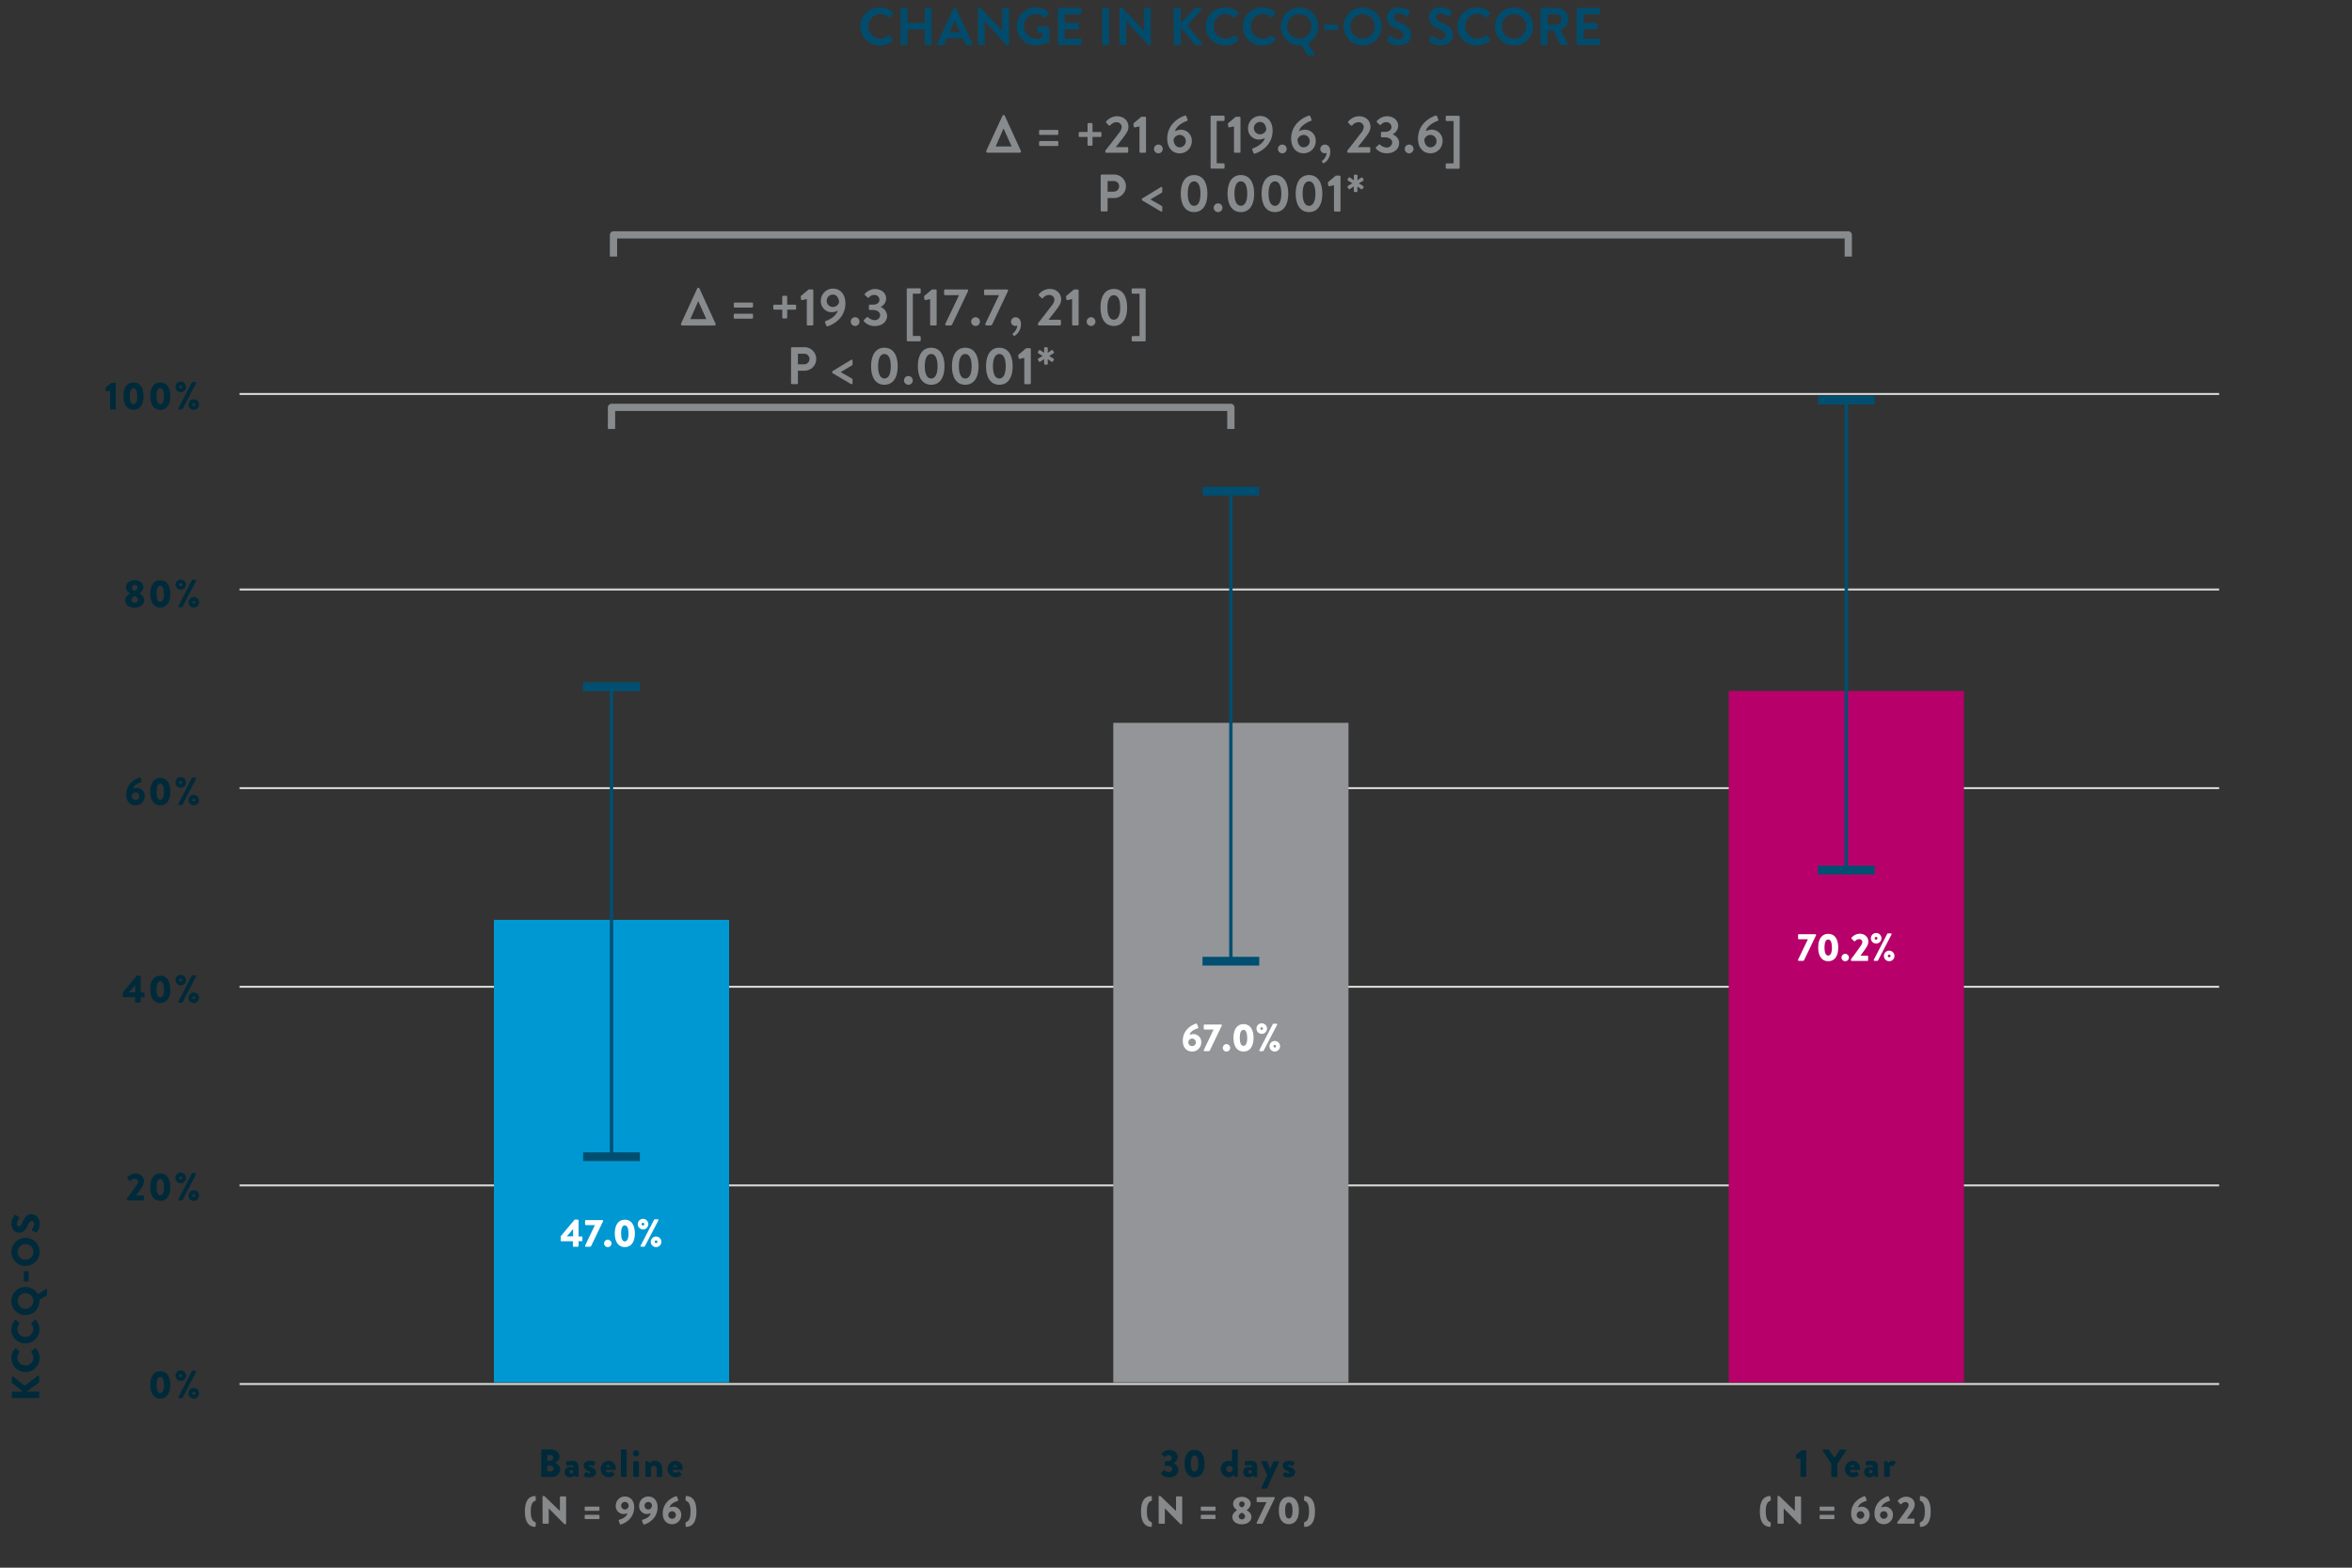 <?xml version="1.0" encoding="UTF-8"?>
<svg xmlns="http://www.w3.org/2000/svg" viewBox="0 0 1200 800">
  <rect x="0" y="0" width="1200" height="800" fill="#333333" stroke="none"/>
  <defs>
    <style>.cls-1,.cls-5,.cls-6{fill:none;}.cls-1{stroke:#d9d9d6;}.cls-2{fill:#0098d3;}.cls-3{fill:#939598;}.cls-4{fill:#b7006a;}.cls-5{stroke:#888b8d;stroke-linejoin:round;stroke-width:3.69px;}.cls-6{stroke:#004f71;stroke-miterlimit:10;stroke-width:1.73px;}.cls-7{fill:#004f71;}.cls-8{fill:#888b8d;}.cls-9{fill:#014c6c;}.cls-10{fill:#fff;}.cls-11{isolation:isolate;}.cls-12{fill:#002a3a;}.cls-13{fill:#87898b;}</style>
  </defs>
  <g id="Lines">
    <line class="cls-1" x1="122.21" y1="300.83" x2="1132.21" y2="300.83"></line>
    <line class="cls-1" x1="122.21" y1="402.19" x2="1132.21" y2="402.19"></line>
    <line class="cls-1" x1="122.21" y1="503.56" x2="1132.21" y2="503.56"></line>
    <line class="cls-1" x1="122.21" y1="604.92" x2="1132.21" y2="604.92"></line>
    <line class="cls-1" x1="122.21" y1="706.27" x2="1132.21" y2="706.27"></line>
    <line class="cls-1" x1="122.21" y1="201.05" x2="1132.21" y2="201.05"></line>
  </g>
  <g id="Planes">
    <rect class="cls-2" x="252" y="469.41" width="120" height="236.03"></rect>
    <rect class="cls-3" x="568" y="368.87" width="120" height="336.57"></rect>
    <rect class="cls-4" x="882" y="352.6" width="120" height="352.84"></rect>
  </g>
  <g id="Lines_in_front" data-name="Lines in front">
    <polyline class="cls-5" points="312 218.92 312 207.89 628 207.89 628 218.92"></polyline>
    <polyline class="cls-5" points="313 130.9 313 119.86 943 119.86 943 130.9"></polyline>
    <line class="cls-6" x1="312" y1="590.28" x2="312" y2="350.42"></line>
    <rect class="cls-7" x="297.52" y="348.19" width="28.95" height="4.46"></rect>
    <line class="cls-6" x1="628" y1="490.5" x2="628" y2="250.64"></line>
    <rect class="cls-7" x="613.52" y="248.41" width="28.95" height="4.46"></rect>
    <line class="cls-6" x1="942" y1="444.01" x2="942" y2="204.15"></line>
    <rect class="cls-7" x="927.52" y="441.79" width="28.95" height="4.46"></rect>
    <rect class="cls-7" x="927.52" y="201.93" width="28.95" height="4.46"></rect>
    <rect class="cls-7" x="297.52" y="588.05" width="28.95" height="4.46"></rect>
    <rect class="cls-7" x="613.52" y="488.27" width="28.95" height="4.46"></rect>
  </g>
  <g id="Typo_vectorized" data-name="Typo vectorized">
    <path class="cls-8" d="M355.74,147.15a.52.52,0,0,1,.43-.27h.24a.52.52,0,0,1,.43.27L365,165c.25.54.14,1.11-.54,1.11H348.26c-.7,0-1.05-.38-.7-1.16Zm4.64,15.71-4.13-9.18h0l-4.05,9.18Z"></path>
    <path class="cls-8" d="M374.37,156.43v-1.51a.51.51,0,0,1,.51-.51h8.8a.51.51,0,0,1,.51.51v1.51a.51.51,0,0,1-.51.52h-8.8A.51.51,0,0,1,374.37,156.43Zm0,5.7v-1.54a.51.51,0,0,1,.51-.51h8.8a.51.51,0,0,1,.51.51v1.54a.51.51,0,0,1-.51.51h-8.8A.51.51,0,0,1,374.37,162.13Z"></path>
    <path class="cls-8" d="M399.1,158h-4.05a.53.53,0,0,1-.51-.51V156a.53.53,0,0,1,.51-.51h4.05v-4.07a.51.51,0,0,1,.51-.49h1.51a.51.51,0,0,1,.51.49v4.07h4.08a.52.52,0,0,1,.49.51v1.52a.51.51,0,0,1-.49.51h-4.08v4a.51.51,0,0,1-.51.49h-1.51a.51.51,0,0,1-.51-.49Z"></path>
    <path class="cls-8" d="M411.63,152.63l-2.38.51a.45.45,0,0,1-.54-.35l-.16-1.32a.58.58,0,0,1,.13-.49l3.89-3.27h1.89a.52.52,0,0,1,.49.52v17.33a.51.51,0,0,1-.49.51h-2.32a.51.51,0,0,1-.51-.51Z"></path>
    <path class="cls-8" d="M421.46,163.75c1.26-.41,5.1-2.21,5.93-5.18a7.24,7.24,0,0,1-3.07.75,5.52,5.52,0,0,1-5.51-5.86,6.18,6.18,0,0,1,6.1-6.18c4.24,0,6.42,3.4,6.42,7.45,0,7.89-6.66,11-9,11.77a.55.55,0,0,1-.76-.38l-.62-1.59C420.83,164.21,420.94,163.91,421.46,163.75Zm6.63-9.42c0-1.84-1-4-3.15-4a3.16,3.16,0,0,0,0,6.32A3.33,3.33,0,0,0,428.09,154.33Z"></path>
    <path class="cls-8" d="M436.14,161.89a2.23,2.23,0,1,1,0,4.45,2.23,2.23,0,0,1,0-4.45Z"></path>
    <path class="cls-8" d="M440.81,163.26l1.38-1.32a.45.45,0,0,1,.7,0,5.68,5.68,0,0,0,3.32,1.46,2.73,2.73,0,0,0,2.86-2.54c0-1.4-1.29-2.67-3.72-2.67h-1.51a.51.51,0,0,1-.52-.54V156a.48.48,0,0,1,.52-.54h1.51c2.21,0,3.35-1.11,3.35-2.49a2.53,2.53,0,0,0-2.62-2.48,3.5,3.5,0,0,0-2.73,1.3.49.49,0,0,1-.73,0l-1.32-1.24a.48.48,0,0,1,0-.7,7.38,7.38,0,0,1,5.07-2.37c3.13,0,5.75,1.91,5.75,4.93a4.92,4.92,0,0,1-2.78,4.22v.08a5.05,5.05,0,0,1,3.27,4.4c0,3-2.48,5.26-6.21,5.26a7,7,0,0,1-5.61-2.4A.53.53,0,0,1,440.81,163.26Z"></path>
    <path class="cls-8" d="M469.24,171.47a.5.5,0,0,1,.51.49v1.7a.53.53,0,0,1-.51.51h-6.1a.53.53,0,0,1-.51-.51v-26a.53.53,0,0,1,.51-.51h6.1a.53.53,0,0,1,.51.51v1.67a.51.51,0,0,1-.51.51h-3.51v21.6Z"></path>
    <path class="cls-8" d="M474.56,152.63l-2.37.51a.44.44,0,0,1-.54-.35l-.16-1.32a.55.55,0,0,1,.13-.49l3.89-3.27h1.89a.51.51,0,0,1,.48.52v17.33a.5.5,0,0,1-.48.51h-2.32a.51.51,0,0,1-.52-.51Z"></path>
    <path class="cls-8" d="M482.31,165.26l7-14.63H482.2a.53.53,0,0,1-.51-.51v-1.89a.53.53,0,0,1,.51-.52h11.23a.54.54,0,0,1,.52.52v.19l-8.05,16.92a1,1,0,0,1-.92.73h-2c-.33,0-.68-.08-.68-.51Z"></path>
    <path class="cls-8" d="M497.59,161.89a2.23,2.23,0,1,1,0,4.45,2.23,2.23,0,0,1,0-4.45Z"></path>
    <path class="cls-8" d="M502.7,165.26l7-14.63h-7.12a.53.53,0,0,1-.51-.51v-1.89a.53.53,0,0,1,.51-.52h11.23a.53.53,0,0,1,.51.52v.19l-8,16.92a1,1,0,0,1-.92.73h-2c-.32,0-.67-.08-.67-.51Z"></path>
    <path class="cls-8" d="M518.17,161.91c1.16,0,2.72.87,2.72,3.54a6.89,6.89,0,0,1-3.07,5.83.46.46,0,0,1-.68-.05l-.4-.44a.47.47,0,0,1,.1-.72,5.41,5.41,0,0,0,2.16-3.95,2.76,2.76,0,0,1-1,.22,2.22,2.22,0,0,1-2.19-2.19A2.29,2.29,0,0,1,518.17,161.91Z"></path>
    <path class="cls-8" d="M529.59,164.94c1.78-2.16,5.18-6.59,7-9a5.15,5.15,0,0,0,1.38-3c0-1.21-.92-2.45-2.87-2.45a4.41,4.41,0,0,0-3,1.59.5.5,0,0,1-.73,0l-1.29-1.3a.52.52,0,0,1,0-.7,7.47,7.47,0,0,1,5.32-2.64c3.86,0,6,2.45,6,5.37,0,1.75-.76,2.86-1.81,4.37s-3.21,4.18-4.64,6h5.83a.53.53,0,0,1,.51.52v1.86a.53.53,0,0,1-.51.51H530.1a.51.51,0,0,1-.51-.51Z"></path>
    <path class="cls-8" d="M547,152.63l-2.38.51a.45.45,0,0,1-.54-.35l-.16-1.32a.55.55,0,0,1,.14-.49l3.88-3.27h1.89a.52.52,0,0,1,.49.52v17.33a.51.51,0,0,1-.49.51h-2.32a.51.51,0,0,1-.51-.51Z"></path>
    <path class="cls-8" d="M556.51,161.89a2.23,2.23,0,1,1,0,4.45,2.23,2.23,0,0,1,0-4.45Z"></path>
    <path class="cls-8" d="M561.47,156.89c0-5.91,2.49-9.44,6.81-9.44s6.8,3.53,6.8,9.44-2.49,9.45-6.8,9.45S561.47,162.8,561.47,156.89Zm10.07,0c0-4-1.19-6.26-3.26-6.26S565,152.9,565,156.89s1.19,6.27,3.27,6.27S571.54,160.92,571.54,156.89Z"></path>
    <path class="cls-8" d="M581.4,171.47v-21.6h-3.51a.51.51,0,0,1-.51-.51v-1.67a.53.53,0,0,1,.51-.51H584a.53.53,0,0,1,.51.51v26a.53.53,0,0,1-.51.51h-6.1a.53.53,0,0,1-.51-.51V172a.5.5,0,0,1,.51-.49Z"></path>
    <path class="cls-8" d="M403.59,177.69a.51.51,0,0,1,.52-.51h6.34a6,6,0,1,1,0,12H407.1v6.35a.53.53,0,0,1-.51.51h-2.48a.51.51,0,0,1-.52-.51Zm6.64,8.23a2.77,2.77,0,0,0,2.78-2.81,2.68,2.68,0,0,0-2.78-2.61H407.1v5.42Z"></path>
    <path class="cls-8" d="M424.57,189.94v-.13a.65.65,0,0,1,.27-.46l9.37-5.72a.48.48,0,0,1,.76.43V186a.5.5,0,0,1-.25.43l-5.8,3.45,5.8,3.35a.5.5,0,0,1,.25.43v1.89a.49.49,0,0,1-.76.44l-9.37-5.54A.65.65,0,0,1,424.57,189.94Z"></path>
    <path class="cls-8" d="M444.42,186.89c0-5.91,2.48-9.44,6.8-9.44s6.8,3.53,6.8,9.44-2.48,9.45-6.8,9.45S444.42,192.8,444.42,186.89Zm10.07,0c0-4-1.19-6.26-3.27-6.26S448,182.9,448,186.89s1.19,6.27,3.27,6.27S454.49,190.92,454.49,186.89Z"></path>
    <path class="cls-8" d="M463.32,191.89a2.23,2.23,0,1,1,0,4.45,2.23,2.23,0,0,1,0-4.45Z"></path>
    <path class="cls-8" d="M468.29,186.89c0-5.91,2.48-9.44,6.8-9.44s6.8,3.53,6.8,9.44-2.48,9.45-6.8,9.45S468.29,192.8,468.29,186.89Zm10.06,0c0-4-1.18-6.26-3.26-6.26s-3.27,2.27-3.27,6.26,1.19,6.27,3.27,6.27S478.35,190.92,478.35,186.89Z"></path>
    <path class="cls-8" d="M485.67,186.89c0-5.91,2.49-9.44,6.8-9.44s6.81,3.53,6.81,9.44-2.49,9.45-6.81,9.45S485.67,192.8,485.67,186.89Zm10.07,0c0-4-1.19-6.26-3.27-6.26s-3.26,2.27-3.26,6.26,1.19,6.27,3.26,6.27S495.74,190.92,495.74,186.89Z"></path>
    <path class="cls-8" d="M503.06,186.89c0-5.91,2.48-9.44,6.8-9.44s6.81,3.53,6.81,9.44-2.49,9.45-6.81,9.45S503.06,192.8,503.06,186.89Zm10.07,0c0-4-1.19-6.26-3.27-6.26s-3.26,2.27-3.26,6.26,1.18,6.27,3.26,6.27S513.13,190.92,513.13,186.89Z"></path>
    <path class="cls-8" d="M522.61,182.63l-2.38.51a.45.45,0,0,1-.54-.35l-.16-1.32a.55.55,0,0,1,.14-.49l3.88-3.27h1.89a.52.52,0,0,1,.49.52v17.33a.51.51,0,0,1-.49.51h-2.32a.51.51,0,0,1-.51-.51Z"></path>
    <path class="cls-8" d="M532.71,185.57l0-2.35-1.94,1.35a.53.53,0,0,1-.71-.13l-.45-.73a.52.52,0,0,1,.13-.73l2.24-1.35-2.24-1.35a.55.55,0,0,1-.16-.73c.21-.3.32-.49.51-.73a.51.51,0,0,1,.68-.11l1.94,1.35,0-2.37a.53.53,0,0,1,.51-.51h.86a.53.53,0,0,1,.51.51l-.05,2.37,1.94-1.37a.55.55,0,0,1,.71.13l.46.73a.5.5,0,0,1-.14.73l-2.24,1.35,2.24,1.38a.49.49,0,0,1,.16.7l-.51.73a.5.5,0,0,1-.68.16l-1.94-1.35.05,2.32a.53.53,0,0,1-.51.51h-.86A.53.53,0,0,1,532.71,185.57Z"></path>
    <path class="cls-8" d="M511.51,59a.5.5,0,0,1,.43-.27h.24a.51.51,0,0,1,.44.27l8.15,17.81c.24.54.13,1.11-.54,1.11H504c-.7,0-1-.38-.7-1.16Zm4.64,15.71L512,65.57h0l-4,9.18Z"></path>
    <path class="cls-8" d="M530.14,68.32V66.81a.51.51,0,0,1,.51-.51h8.8a.51.51,0,0,1,.52.51v1.51a.51.51,0,0,1-.52.51h-8.8A.51.51,0,0,1,530.14,68.32Zm0,5.7V72.48a.51.51,0,0,1,.51-.51h8.8a.51.51,0,0,1,.52.51V74a.51.51,0,0,1-.52.51h-8.8A.51.51,0,0,1,530.14,74Z"></path>
    <path class="cls-8" d="M554.87,69.89h-4a.53.53,0,0,1-.51-.52V67.86a.53.53,0,0,1,.51-.51h4V63.28a.5.5,0,0,1,.51-.49h1.52a.5.5,0,0,1,.51.49v4.07h4.07a.51.51,0,0,1,.49.51v1.51a.51.51,0,0,1-.49.52h-4.07v4a.51.51,0,0,1-.51.49h-1.52a.51.51,0,0,1-.51-.49Z"></path>
    <path class="cls-8" d="M563.94,76.83c1.79-2.16,5.19-6.59,7-9a5.19,5.19,0,0,0,1.37-3,2.56,2.56,0,0,0-2.86-2.46,4.41,4.41,0,0,0-3,1.6.5.5,0,0,1-.73,0l-1.3-1.3a.53.53,0,0,1,0-.7,7.46,7.46,0,0,1,5.31-2.65c3.86,0,6,2.46,6,5.38,0,1.75-.75,2.86-1.81,4.37s-3.21,4.18-4.64,6h5.83a.53.53,0,0,1,.51.51v1.87a.53.53,0,0,1-.51.51H564.46a.51.51,0,0,1-.52-.51Z"></path>
    <path class="cls-8" d="M581.38,64.52,579,65a.45.45,0,0,1-.54-.35l-.16-1.32a.55.55,0,0,1,.13-.49l3.89-3.27h1.89a.52.52,0,0,1,.49.52V77.45a.51.51,0,0,1-.49.51H581.9a.51.51,0,0,1-.52-.51Z"></path>
    <path class="cls-8" d="M590.86,73.78a2.23,2.23,0,1,1,0,4.45,2.23,2.23,0,0,1,0-4.45Z"></path>
    <path class="cls-8" d="M604.52,59a.55.55,0,0,1,.76.38L605.9,61c.13.32,0,.62-.49.78-1.27.41-5.1,2.22-5.94,5.19a7.23,7.23,0,0,1,3.08-.76,5.52,5.52,0,0,1,5.51,5.86,6.18,6.18,0,0,1-6.1,6.18c-4.24,0-6.43-3.4-6.43-7.45C595.53,62.9,602.2,59.77,604.52,59ZM605,72a3.14,3.14,0,0,0-3.11-3.16,3.35,3.35,0,0,0-3.13,2.35c0,1.84,1,4,3.16,4A3.15,3.15,0,0,0,605,72Z"></path>
    <path class="cls-8" d="M624.26,83.36a.5.5,0,0,1,.51.48v1.7a.53.53,0,0,1-.51.52h-6.1a.53.53,0,0,1-.51-.52v-26a.53.53,0,0,1,.51-.52h6.1a.53.53,0,0,1,.51.52v1.67a.51.51,0,0,1-.51.51h-3.51v21.6Z"></path>
    <path class="cls-8" d="M629.58,64.52,627.2,65a.45.45,0,0,1-.54-.35l-.16-1.32a.55.55,0,0,1,.14-.49l3.88-3.27h1.89a.52.52,0,0,1,.49.52V77.45a.51.51,0,0,1-.49.51h-2.32a.51.51,0,0,1-.51-.51Z"></path>
    <path class="cls-8" d="M639.41,75.64c1.27-.41,5.1-2.22,5.93-5.18a7.31,7.31,0,0,1-3.07.75,5.52,5.52,0,0,1-5.51-5.86,6.18,6.18,0,0,1,6.1-6.18c4.24,0,6.43,3.4,6.43,7.45,0,7.88-6.67,11-9,11.77a.55.55,0,0,1-.76-.38l-.62-1.59C638.79,76.1,638.89,75.8,639.41,75.64Zm6.64-9.42c0-1.84-1-4-3.16-4a3.16,3.16,0,0,0,0,6.32A3.35,3.35,0,0,0,646.05,66.22Z"></path>
    <path class="cls-8" d="M654.09,73.78a2.23,2.23,0,1,1,0,4.45,2.23,2.23,0,0,1,0-4.45Z"></path>
    <path class="cls-8" d="M667.75,59a.55.55,0,0,1,.76.38l.62,1.59c.14.32,0,.62-.48.78-1.27.41-5.11,2.22-5.94,5.19a7.22,7.22,0,0,1,3.07-.76,5.52,5.52,0,0,1,5.51,5.86,6.18,6.18,0,0,1-6.1,6.18c-4.24,0-6.42-3.4-6.42-7.45C658.77,62.9,665.43,59.77,667.75,59Zm.49,13a3.14,3.14,0,0,0-3.1-3.16A3.35,3.35,0,0,0,662,71.18c0,1.84,1,4,3.16,4A3.15,3.15,0,0,0,668.24,72Z"></path>
    <path class="cls-8" d="M676,73.8c1.16,0,2.73.87,2.73,3.54a6.87,6.87,0,0,1-3.08,5.83.46.46,0,0,1-.68-.06l-.4-.43a.48.48,0,0,1,.11-.73A5.4,5.4,0,0,0,676.83,78a2.84,2.84,0,0,1-1,.22A2.21,2.21,0,0,1,673.62,76,2.28,2.28,0,0,1,676,73.8Z"></path>
    <path class="cls-8" d="M687.41,76.83c1.78-2.16,5.18-6.59,7-9a5.15,5.15,0,0,0,1.38-3,2.56,2.56,0,0,0-2.86-2.46,4.39,4.39,0,0,0-3,1.6.5.5,0,0,1-.73,0l-1.3-1.3a.54.54,0,0,1,0-.7,7.49,7.49,0,0,1,5.32-2.65c3.86,0,6,2.46,6,5.38,0,1.75-.76,2.86-1.81,4.37s-3.21,4.18-4.64,6h5.83a.53.53,0,0,1,.51.51v1.87a.53.53,0,0,1-.51.51H687.92a.51.51,0,0,1-.51-.51Z"></path>
    <path class="cls-8" d="M702.05,75.15l1.37-1.32a.45.45,0,0,1,.7,0,5.72,5.72,0,0,0,3.32,1.46,2.75,2.75,0,0,0,2.87-2.54c0-1.4-1.3-2.67-3.73-2.67h-1.51a.5.5,0,0,1-.51-.54v-1.7a.48.48,0,0,1,.51-.54h1.51c2.21,0,3.35-1.11,3.35-2.49a2.52,2.52,0,0,0-2.62-2.48,3.51,3.51,0,0,0-2.73,1.3.49.49,0,0,1-.73,0l-1.32-1.24a.48.48,0,0,1,0-.7,7.38,7.38,0,0,1,5.08-2.38c3.13,0,5.75,1.92,5.75,4.94a4.91,4.91,0,0,1-2.78,4.21v.09c1.26.54,3.26,2,3.26,4.39,0,3.06-2.48,5.27-6.21,5.27a7,7,0,0,1-5.61-2.4A.53.53,0,0,1,702.05,75.15Z"></path>
    <path class="cls-8" d="M718.79,73.78a2.23,2.23,0,1,1,0,4.45,2.23,2.23,0,0,1,0-4.45Z"></path>
    <path class="cls-8" d="M732.44,59a.55.55,0,0,1,.76.38l.62,1.59c.14.32,0,.62-.49.78-1.26.41-5.1,2.22-5.93,5.19a7.22,7.22,0,0,1,3.07-.76A5.52,5.52,0,0,1,736,72.05a6.18,6.18,0,0,1-6.1,6.18c-4.24,0-6.42-3.4-6.42-7.45C723.46,62.9,730.12,59.77,732.44,59Zm.49,13a3.14,3.14,0,0,0-3.1-3.16,3.33,3.33,0,0,0-3.13,2.35c0,1.84,1,4,3.15,4A3.15,3.15,0,0,0,732.93,72Z"></path>
    <path class="cls-8" d="M741.63,83.36V61.76h-3.51a.51.51,0,0,1-.52-.51V59.58a.54.54,0,0,1,.52-.52h6.1a.53.53,0,0,1,.51.52v26a.53.53,0,0,1-.51.52h-6.1a.54.54,0,0,1-.52-.52v-1.7a.51.51,0,0,1,.52-.48Z"></path>
    <path class="cls-8" d="M561.59,89.58a.52.52,0,0,1,.52-.52h6.34a6,6,0,1,1,0,12H565.1v6.35a.53.53,0,0,1-.51.51h-2.48a.51.51,0,0,1-.52-.51Zm6.64,8.23A2.78,2.78,0,0,0,571,95a2.69,2.69,0,0,0-2.78-2.62H565.1v5.43Z"></path>
    <path class="cls-8" d="M582.57,101.83v-.13a.65.65,0,0,1,.27-.46l9.37-5.72A.48.48,0,0,1,593,96v1.89a.5.5,0,0,1-.25.43l-5.8,3.45,5.8,3.35a.5.5,0,0,1,.25.43v1.89a.48.48,0,0,1-.76.43l-9.37-5.53A.65.65,0,0,1,582.57,101.83Z"></path>
    <path class="cls-8" d="M602.42,98.78c0-5.91,2.48-9.45,6.8-9.45s6.8,3.54,6.8,9.45-2.48,9.45-6.8,9.45S602.42,104.69,602.42,98.78Zm10.07,0c0-4-1.19-6.26-3.27-6.26S606,94.79,606,98.78s1.19,6.26,3.27,6.26S612.49,102.8,612.49,98.78Z"></path>
    <path class="cls-8" d="M621.32,103.78a2.23,2.23,0,1,1,0,4.45,2.23,2.23,0,0,1,0-4.45Z"></path>
    <path class="cls-8" d="M626.29,98.78c0-5.91,2.48-9.45,6.8-9.45s6.8,3.54,6.8,9.45-2.48,9.45-6.8,9.45S626.29,104.69,626.29,98.78Zm10.06,0c0-4-1.18-6.26-3.26-6.26s-3.27,2.27-3.27,6.26S631,105,633.09,105,636.35,102.8,636.35,98.78Z"></path>
    <path class="cls-8" d="M643.67,98.78c0-5.91,2.49-9.45,6.8-9.45s6.81,3.54,6.81,9.45-2.49,9.45-6.81,9.45S643.67,104.69,643.67,98.78Zm10.07,0c0-4-1.19-6.26-3.27-6.26s-3.26,2.27-3.26,6.26,1.19,6.26,3.26,6.26S653.74,102.8,653.74,98.78Z"></path>
    <path class="cls-8" d="M661.06,98.78c0-5.91,2.48-9.45,6.8-9.45s6.81,3.54,6.81,9.45-2.49,9.45-6.81,9.45S661.06,104.69,661.06,98.78Zm10.07,0c0-4-1.19-6.26-3.27-6.26s-3.26,2.27-3.26,6.26,1.18,6.26,3.26,6.26S671.13,102.8,671.13,98.78Z"></path>
    <path class="cls-8" d="M680.61,94.52l-2.38.51a.45.45,0,0,1-.54-.35l-.16-1.32a.55.55,0,0,1,.14-.49l3.88-3.27h1.89a.52.52,0,0,1,.49.52v17.33a.51.51,0,0,1-.49.51h-2.32a.51.51,0,0,1-.51-.51Z"></path>
    <path class="cls-8" d="M690.71,97.46l0-2.35-1.94,1.35a.53.53,0,0,1-.71-.13l-.45-.73a.52.52,0,0,1,.13-.73L690,93.52l-2.24-1.35a.55.55,0,0,1-.16-.73c.21-.3.32-.49.51-.73a.51.51,0,0,1,.68-.11L690.76,92l0-2.37a.53.53,0,0,1,.51-.52h.86a.53.53,0,0,1,.51.52L692.54,92l1.94-1.37a.55.55,0,0,1,.71.13l.46.73a.5.5,0,0,1-.14.73l-2.24,1.35,2.24,1.37a.51.51,0,0,1,.16.71l-.51.73a.5.5,0,0,1-.68.16l-1.94-1.35.05,2.32a.53.53,0,0,1-.51.51h-.86A.53.53,0,0,1,690.71,97.46Z"></path>
    <path class="cls-9" d="M449,3.79a9.14,9.14,0,0,1,6.54,2.51.49.49,0,0,1,0,.75l-1.64,1.7a.43.43,0,0,1-.68,0,6.36,6.36,0,0,0-4.16-1.59,6.12,6.12,0,0,0-6,6.29,6.11,6.11,0,0,0,6,6.23,6.51,6.51,0,0,0,4.13-1.53.49.49,0,0,1,.68,0l1.67,1.72a.51.51,0,0,1,0,.73A9.25,9.25,0,0,1,449,23.22a9.72,9.72,0,1,1,0-19.43Z"></path>
    <path class="cls-9" d="M459.48,4.57a.53.53,0,0,1,.51-.51h2.51a.51.51,0,0,1,.52.51v7.15h8.8V4.57a.51.51,0,0,1,.51-.51h2.48a.53.53,0,0,1,.52.51V22.44a.53.53,0,0,1-.52.51h-2.48a.51.51,0,0,1-.51-.51V15H463v7.45a.51.51,0,0,1-.52.51H460a.53.53,0,0,1-.51-.51Z"></path>
    <path class="cls-9" d="M478.17,22.25l8.39-18.17a.49.49,0,0,1,.46-.29h.27a.46.46,0,0,1,.46.29l8.31,18.17a.48.48,0,0,1-.46.7h-2.35a.77.77,0,0,1-.78-.54l-1.32-2.91h-8.07l-1.32,2.91A.82.82,0,0,1,481,23h-2.35A.47.47,0,0,1,478.17,22.25Zm11.66-5.75-2.7-5.94h-.08L484.4,16.5Z"></path>
    <path class="cls-9" d="M498.9,4.27a.5.5,0,0,1,.51-.48h.68l11.23,11.93h0V4.57a.51.51,0,0,1,.52-.51h2.48a.53.53,0,0,1,.51.51V22.73a.51.51,0,0,1-.51.49h-.65L502.41,10.83h0V22.44a.51.51,0,0,1-.51.51h-2.46a.53.53,0,0,1-.51-.51Z"></path>
    <path class="cls-9" d="M528.49,3.79a10.2,10.2,0,0,1,6.59,2.51.52.52,0,0,1,0,.75l-1.67,1.76a.47.47,0,0,1-.7,0,6.1,6.1,0,0,0-4.08-1.57,6.22,6.22,0,0,0,0,12.44,8.38,8.38,0,0,0,3.21-.67v-2.3h-2.16a.49.49,0,0,1-.51-.48V14.1a.5.5,0,0,1,.51-.52h5.19a.52.52,0,0,1,.48.52V21a.52.52,0,0,1-.22.43,13.66,13.66,0,0,1-6.69,1.75,9.7,9.7,0,0,1,0-19.4Z"></path>
    <path class="cls-9" d="M539.75,4.57a.51.51,0,0,1,.51-.51h11a.51.51,0,0,1,.51.51V6.78a.51.51,0,0,1-.51.51h-8v4.43h6.67a.53.53,0,0,1,.51.51v2.24a.51.51,0,0,1-.51.52h-6.67v4.72h8a.51.51,0,0,1,.51.51v2.22a.51.51,0,0,1-.51.51h-11a.51.51,0,0,1-.51-.51Z"></path>
    <path class="cls-9" d="M562.35,4.57a.53.53,0,0,1,.51-.51h2.51a.53.53,0,0,1,.52.51V22.44a.53.53,0,0,1-.52.51h-2.51a.53.53,0,0,1-.51-.51Z"></path>
    <path class="cls-9" d="M571.18,4.27a.5.5,0,0,1,.51-.48h.68L583.6,15.72h0V4.57a.51.51,0,0,1,.52-.51h2.48a.53.53,0,0,1,.51.51V22.73a.51.51,0,0,1-.51.49H586L574.69,10.83h0V22.44a.51.51,0,0,1-.51.51h-2.46a.53.53,0,0,1-.51-.51Z"></path>
    <path class="cls-9" d="M598.77,4.7a.63.63,0,0,1,.65-.64h2.38a.64.64,0,0,1,.64.64V12l6.81-7.66a.62.62,0,0,1,.51-.27h2.7a.57.57,0,0,1,.43,1l-7,7.93L613.4,22a.59.59,0,0,1-.48.94H610a.58.58,0,0,1-.48-.19l-7-8.69V22.3a.65.65,0,0,1-.64.65h-2.38a.64.64,0,0,1-.65-.65Z"></path>
    <path class="cls-9" d="M625.2,3.79a9.14,9.14,0,0,1,6.54,2.51.49.49,0,0,1,0,.75l-1.64,1.7a.43.43,0,0,1-.68,0,6.35,6.35,0,0,0-4.15-1.59,6.12,6.12,0,0,0-6,6.29,6.11,6.11,0,0,0,6,6.23,6.51,6.51,0,0,0,4.13-1.53.49.49,0,0,1,.68,0l1.67,1.72a.51.51,0,0,1,0,.73,9.25,9.25,0,0,1-6.56,2.62,9.72,9.72,0,1,1,0-19.43Z"></path>
    <path class="cls-9" d="M644.05,3.79a9.1,9.1,0,0,1,6.53,2.51.5.5,0,0,1,0,.75L649,8.75a.42.42,0,0,1-.67,0,6.4,6.4,0,0,0-4.16-1.59,6.13,6.13,0,0,0-6,6.29,6.11,6.11,0,0,0,6,6.23,6.53,6.53,0,0,0,4.13-1.53.48.48,0,0,1,.67,0l1.68,1.72a.52.52,0,0,1,0,.73,9.29,9.29,0,0,1-6.56,2.62,9.72,9.72,0,1,1,0-19.43Z"></path>
    <path class="cls-9" d="M662.87,3.79a9.7,9.7,0,0,1,9.72,9.74,10,10,0,0,1-5.27,8.64l3.38,5.32a.5.5,0,0,1-.44.8H667.4A.56.56,0,0,1,667,28l-2.89-4.88a11.45,11.45,0,0,1-1.21.08,9.72,9.72,0,0,1,0-19.43Zm0,15.92a6.21,6.21,0,1,0-6.18-6.18A6.22,6.22,0,0,0,662.87,19.71Z"></path>
    <path class="cls-9" d="M675.53,14.85V13a.5.5,0,0,1,.52-.51h6a.5.5,0,0,1,.51.51v1.81a.5.5,0,0,1-.51.49h-6A.5.5,0,0,1,675.53,14.85Z"></path>
    <path class="cls-9" d="M695.21,3.79a9.72,9.72,0,1,1-9.69,9.74A9.7,9.7,0,0,1,695.21,3.79Zm0,15.92A6.21,6.21,0,1,0,689,13.53,6.22,6.22,0,0,0,695.21,19.71Z"></path>
    <path class="cls-9" d="M707.74,20.3l1-1.67a.61.61,0,0,1,.91-.19c.14.08,2.33,1.68,4.08,1.68A2.26,2.26,0,0,0,716.17,18c0-1.38-1.17-2.32-3.43-3.24-2.54-1-5.08-2.65-5.08-5.83,0-2.4,1.78-5.18,6.08-5.18a9.53,9.53,0,0,1,5.39,1.8.66.66,0,0,1,.17.89l-1,1.54a.71.71,0,0,1-.94.33,8.84,8.84,0,0,0-3.76-1.49,2.15,2.15,0,0,0-2.37,1.89c0,1.27,1,2.13,3.18,3,2.62,1.05,5.65,2.61,5.65,6.1,0,2.78-2.41,5.34-6.21,5.34a8.65,8.65,0,0,1-5.94-2.11C707.64,20.87,707.5,20.74,707.74,20.3Z"></path>
    <path class="cls-9" d="M729.1,20.3l1-1.67a.63.63,0,0,1,.92-.19c.13.08,2.32,1.68,4.08,1.68A2.25,2.25,0,0,0,737.52,18c0-1.38-1.16-2.32-3.43-3.24-2.53-1-5.07-2.65-5.07-5.83,0-2.4,1.78-5.18,6.07-5.18a9.54,9.54,0,0,1,5.4,1.8.67.67,0,0,1,.16.89l-1,1.54a.72.72,0,0,1-1,.33,8.73,8.73,0,0,0-3.75-1.49,2.15,2.15,0,0,0-2.37,1.89c0,1.27,1,2.13,3.18,3,2.62,1.05,5.64,2.61,5.64,6.1,0,2.78-2.4,5.34-6.21,5.34a8.62,8.62,0,0,1-5.93-2.11C729,20.87,728.86,20.74,729.1,20.3Z"></path>
    <path class="cls-9" d="M753.59,3.79a9.13,9.13,0,0,1,6.53,2.51.5.5,0,0,1,0,.75l-1.65,1.7a.42.42,0,0,1-.67,0,6.4,6.4,0,0,0-4.16-1.59,6.12,6.12,0,0,0-6,6.29,6.11,6.11,0,0,0,6.05,6.23,6.55,6.55,0,0,0,4.13-1.53.48.48,0,0,1,.67,0l1.67,1.72a.52.52,0,0,1,0,.73,9.29,9.29,0,0,1-6.56,2.62,9.72,9.72,0,1,1,0-19.43Z"></path>
    <path class="cls-9" d="M772.41,3.79a9.72,9.72,0,1,1-9.69,9.74A9.69,9.69,0,0,1,772.41,3.79Zm0,15.92a6.21,6.21,0,1,0-6.19-6.18A6.21,6.21,0,0,0,772.41,19.71Z"></path>
    <path class="cls-9" d="M786,4.57a.51.51,0,0,1,.52-.51h7.72a5.85,5.85,0,0,1,5.88,5.8,6,6,0,0,1-4,5.45l3.69,6.86a.51.51,0,0,1-.46.78h-2.83a.45.45,0,0,1-.43-.24l-3.59-7.16h-3v6.89A.53.53,0,0,1,789,23h-2.48a.51.51,0,0,1-.52-.51Zm7.94,8.1a2.75,2.75,0,0,0,2.67-2.76A2.69,2.69,0,0,0,794,7.29h-4.4v5.38Z"></path>
    <path class="cls-9" d="M804.4,4.57a.51.51,0,0,1,.52-.51h11a.51.51,0,0,1,.51.51V6.78a.51.51,0,0,1-.51.51h-8v4.43h6.67a.53.53,0,0,1,.51.51v2.24a.51.51,0,0,1-.51.52h-6.67v4.72h8a.51.51,0,0,1,.51.51v2.22a.51.51,0,0,1-.51.51h-11a.51.51,0,0,1-.52-.51Z"></path>
    <path class="cls-10" d="M610.15,522.37a.46.46,0,0,1,.62.32l.58,1.54c.08.24,0,.46-.38.58-.94.3-3.6,1.22-4,3.28a5.77,5.77,0,0,1,1.9-.4,4,4,0,0,1,4,4.34,4.61,4.61,0,0,1-4.58,4.58c-3.1,0-4.82-2.32-4.82-5.44C603.43,525.29,608.43,522.91,610.15,522.37Zm-1.94,11.48a1.93,1.93,0,1,0-1.92-1.92A1.93,1.93,0,0,0,608.21,533.85Z"></path>
    <path class="cls-10" d="M614.19,535.81l5-10.44h-4.64a.39.39,0,0,1-.38-.38v-1.8a.39.39,0,0,1,.38-.38H623a.39.39,0,0,1,.38.38v.14l-6,12.5a.82.82,0,0,1-.82.58h-2a.38.38,0,0,1-.4-.38Z"></path>
    <path class="cls-10" d="M625.75,532.81a2,2,0,0,1,1.92,1.92,1.93,1.93,0,0,1-1.92,1.88,1.9,1.9,0,0,1-1.88-1.88A1.93,1.93,0,0,1,625.75,532.81Z"></path>
    <path class="cls-10" d="M629.33,529.61c0-4.38,1.86-7,5.12-7s5.12,2.62,5.12,7-1.86,7-5.12,7S629.33,534,629.33,529.61Zm7,0c0-2.62-.68-4.1-1.9-4.1s-1.9,1.48-1.9,4.1.68,4.1,1.9,4.1S636.35,532.25,636.35,529.61Z"></path>
    <path class="cls-10" d="M641.05,524.89a2.7,2.7,0,0,1,5.4,0,2.7,2.7,0,0,1-5.4,0Zm8.34-2.28a.39.39,0,0,1,.34-.2h1.52a.36.36,0,0,1,.34.54l-6.9,13.26a.6.6,0,0,1-.34.2h-1.48a.36.36,0,0,1-.34-.54Zm-5,2.28a.69.69,0,0,0-1.38,0,.69.69,0,1,0,1.38,0Zm6,6.32a2.7,2.7,0,1,1-2.7,2.7A2.71,2.71,0,0,1,650.45,531.21Zm0,3.38a.69.69,0,1,0-.68-.68A.7.7,0,0,0,650.45,534.59Z"></path>
    <path class="cls-10" d="M286.07,633v-2.12l7-8.38a.35.35,0,0,1,.3-.12h1.44a.38.38,0,0,1,.38.38l0,8.2h1.58a.36.36,0,0,1,.38.36V633a.38.38,0,0,1-.38.38h-1.58l0,2.46a.39.39,0,0,1-.38.38h-2.14a.39.39,0,0,1-.38-.38v-2.44h-5.86A.38.38,0,0,1,286.07,633Zm6.32-2.1v-3.72l-3.18,3.72Z"></path>
    <path class="cls-10" d="M298.53,635.61l5-10.44h-4.64a.39.39,0,0,1-.38-.38V623a.39.39,0,0,1,.38-.38h8.44a.39.39,0,0,1,.38.38v.14l-6,12.5a.82.82,0,0,1-.82.58h-2a.38.38,0,0,1-.4-.38Z"></path>
    <path class="cls-10" d="M310.09,632.61a2,2,0,0,1,1.92,1.92,1.93,1.93,0,0,1-1.92,1.88,1.9,1.9,0,0,1-1.88-1.88A1.93,1.93,0,0,1,310.09,632.61Z"></path>
    <path class="cls-10" d="M313.67,629.41c0-4.38,1.86-7,5.12-7s5.12,2.62,5.12,7-1.86,7-5.12,7S313.67,633.79,313.67,629.41Zm7,0c0-2.62-.68-4.1-1.9-4.1s-1.9,1.48-1.9,4.1.68,4.1,1.9,4.1S320.69,632.05,320.69,629.41Z"></path>
    <path class="cls-10" d="M325.39,624.69a2.7,2.7,0,0,1,5.4,0,2.7,2.7,0,1,1-5.4,0Zm8.34-2.28a.42.42,0,0,1,.34-.2h1.52a.36.36,0,0,1,.34.54L329,636a.6.6,0,0,1-.34.2h-1.48a.36.36,0,0,1-.34-.54Zm-5,2.28a.69.69,0,0,0-1.38,0,.69.69,0,1,0,1.38,0Zm6,6.32a2.7,2.7,0,1,1-2.7,2.7A2.71,2.71,0,0,1,334.79,631Zm0,3.38a.69.69,0,1,0-.68-.68A.7.7,0,0,0,334.79,634.39Z"></path>
    <path class="cls-10" d="M917.39,489.73l5-10.44h-4.64a.39.39,0,0,1-.38-.38v-1.8a.39.39,0,0,1,.38-.38h8.44a.39.39,0,0,1,.38.38v.14l-6,12.5a.82.82,0,0,1-.82.58h-2a.38.38,0,0,1-.4-.38Z"></path>
    <path class="cls-10" d="M927.65,483.53c0-4.38,1.86-7,5.12-7s5.12,2.62,5.12,7-1.86,7-5.12,7S927.65,487.91,927.65,483.53Zm7,0c0-2.62-.68-4.1-1.9-4.1s-1.9,1.48-1.9,4.1.68,4.1,1.9,4.1S934.67,486.17,934.67,483.53Z"></path>
    <path class="cls-10" d="M941.43,486.73a2,2,0,0,1,1.92,1.92,1.93,1.93,0,0,1-1.92,1.88,1.9,1.9,0,0,1-1.88-1.88A1.93,1.93,0,0,1,941.43,486.73Z"></path>
    <path class="cls-10" d="M944.35,489.55c1.16-1.52,4.12-5.54,5.3-7.34a2.94,2.94,0,0,0,.52-1.52,1.56,1.56,0,0,0-1.76-1.44,2.86,2.86,0,0,0-1.94,1,.39.39,0,0,1-.56,0L944.69,479a.37.37,0,0,1,0-.52,5.75,5.75,0,0,1,4-2c2.86,0,4.54,1.82,4.54,4a5.06,5.06,0,0,1-.78,2.6c-.64,1.14-2.28,3.28-3.22,4.6h3.52a.39.39,0,0,1,.38.38V490a.39.39,0,0,1-.38.38h-8a.38.38,0,0,1-.38-.38Z"></path>
    <path class="cls-10" d="M954.53,478.81a2.7,2.7,0,0,1,5.4,0,2.7,2.7,0,1,1-5.4,0Zm8.34-2.28a.42.42,0,0,1,.34-.2h1.52a.36.36,0,0,1,.34.54l-6.9,13.26a.6.6,0,0,1-.34.2h-1.48a.36.36,0,0,1-.34-.54Zm-5,2.28a.69.69,0,0,0-1.38,0,.69.69,0,1,0,1.38,0Zm6,6.32a2.7,2.7,0,1,1-2.7,2.7A2.71,2.71,0,0,1,963.93,485.13Zm0,3.38a.69.69,0,1,0-.68-.68A.7.7,0,0,0,963.93,488.51Z"></path>
    <g class="cls-11">
      <path class="cls-12" d="M276.14,740.05a.38.38,0,0,1,.38-.38h4.66c2.36,0,4.3,1.62,4.3,3.72,0,1.54-1.38,2.66-2.32,3.16,1.06.44,2.68,1.42,2.68,3.27a4.08,4.08,0,0,1-4.36,3.86h-5a.38.38,0,0,1-.38-.38Zm4.68,5.3a1.43,1.43,0,0,0,1.4-1.44,1.36,1.36,0,0,0-1.4-1.36h-1.56v2.8Zm.26,5.47a1.46,1.46,0,0,0,1.44-1.47,1.6,1.6,0,0,0-1.64-1.4h-1.62v2.87Z"></path>
      <path class="cls-12" d="M291,748.55a3.76,3.76,0,0,1,1.54.32c0-.78-.12-1.18-1.08-1.18a8.49,8.49,0,0,0-2,.3c-.3.1-.44-.12-.48-.42l-.18-1.26a.43.43,0,0,1,.3-.54,14,14,0,0,1,2.66-.3c2.48,0,3.38,1,3.38,3.4v4.43a.39.39,0,0,1-.38.38h-.88a.37.37,0,0,1-.36-.26l-.28-.54a3.34,3.34,0,0,1-2.42,1,2.6,2.6,0,0,1-2.76-2.64A2.68,2.68,0,0,1,291,748.55Zm.52,3.37a.86.86,0,1,0,0-1.72.85.85,0,0,0-.86.84A.87.87,0,0,0,291.5,751.92Z"></path>
      <path class="cls-12" d="M297.88,752.8l.7-1.38a.34.34,0,0,1,.42-.17,4.36,4.36,0,0,0,1.8.53.35.35,0,0,0,.38-.36c0-.21-.12-.48-1.14-.84-1.56-.54-2.24-1.45-2.24-2.69s1-2.42,3.12-2.42a5.29,5.29,0,0,1,2.66.62c.18.12.32.3.2.5L303,748a.35.35,0,0,1-.42.12,4.6,4.6,0,0,0-1.7-.46c-.26,0-.44.06-.44.28s.22.4.9.65c1.62.55,2.74,1.2,2.74,2.79,0,1.41-1.12,2.55-3.38,2.55a4.82,4.82,0,0,1-2.72-.66C297.88,753.1,297.78,753,297.88,752.8Z"></path>
      <path class="cls-12" d="M310.4,745.47a3.74,3.74,0,0,1,3.8,3.76,5.28,5.28,0,0,1,0,.55.4.4,0,0,1-.38.34H309a1.48,1.48,0,0,0,1.54,1.32,2.61,2.61,0,0,0,1.4-.48.35.35,0,0,1,.5,0l1,1.2a.43.43,0,0,1,0,.58,4.07,4.07,0,0,1-3,1.14,4.21,4.21,0,0,1,0-8.41Zm1,3.08a1.08,1.08,0,0,0-1.06-.94,1.11,1.11,0,0,0-1.08.94Z"></path>
      <path class="cls-12" d="M316.78,740.05a.39.39,0,0,1,.38-.38h2.2a.39.39,0,0,1,.38.38V753.3a.39.39,0,0,1-.38.38h-2.2a.39.39,0,0,1-.38-.38Z"></path>
      <path class="cls-12" d="M322.92,741.67a1.59,1.59,0,0,1,1.58-1.6,1.6,1.6,0,0,1,1.6,1.6,1.59,1.59,0,0,1-1.6,1.58A1.57,1.57,0,0,1,322.92,741.67Zm.12,4.38a.38.38,0,0,1,.38-.38h2.2a.38.38,0,0,1,.38.38v7.25a.39.39,0,0,1-.38.38h-2.2a.39.39,0,0,1-.38-.38Z"></path>
      <path class="cls-12" d="M329.3,746.05a.38.38,0,0,1,.38-.38h.94a.44.44,0,0,1,.36.24l.32.8a3.77,3.77,0,0,1,2.82-1.24c2.48,0,3.8,1.9,3.8,4.19v3.64a.39.39,0,0,1-.38.38H335.4a.38.38,0,0,1-.38-.38v-3.75a1.36,1.36,0,0,0-1.36-1.5,1.46,1.46,0,0,0-1.52,1.41v3.84a.34.34,0,0,1-.36.38h-2.1a.39.39,0,0,1-.38-.38Z"></path>
      <path class="cls-12" d="M344.54,745.47a3.74,3.74,0,0,1,3.8,3.76,5.28,5.28,0,0,1,0,.55.4.4,0,0,1-.38.34h-4.8a1.48,1.48,0,0,0,1.54,1.32,2.61,2.61,0,0,0,1.4-.48.35.35,0,0,1,.5,0l1,1.2a.43.43,0,0,1,0,.58,4.07,4.07,0,0,1-3,1.14,4.21,4.21,0,0,1,0-8.41Zm1,3.08a1.08,1.08,0,0,0-1.06-.94,1.11,1.11,0,0,0-1.08.94Z"></path>
    </g>
    <g class="cls-11">
      <path class="cls-13" d="M267.81,771.3c0-6.48,2.8-7.74,5.08-7.86a.37.37,0,0,1,.4.36l.08,1.7a.44.44,0,0,1-.26.38c-1.68.52-2.3,2.4-2.3,5.42s.62,4.91,2.3,5.45a.47.47,0,0,1,.26.38l-.08,1.68a.38.38,0,0,1-.4.38C270.61,779,267.81,777.79,267.81,771.3Z"></path>
      <path class="cls-13" d="M276.79,763.76a.38.38,0,0,1,.38-.36h.5l8,7.68h0V764a.38.38,0,0,1,.38-.38h2.4a.39.39,0,0,1,.38.38v13.47a.38.38,0,0,1-.38.36h-.32a.59.59,0,0,1-.26-.1l-7.9-8h0v7.47a.38.38,0,0,1-.38.38h-2.38a.39.39,0,0,1-.38-.38Z"></path>
      <path class="cls-13" d="M298.31,770.6v-1.39a.38.38,0,0,1,.38-.39h6.78a.38.38,0,0,1,.38.39v1.39a.39.39,0,0,1-.38.39h-6.78A.39.39,0,0,1,298.31,770.6Zm0,4.23v-1.42a.38.38,0,0,1,.38-.38h6.78a.38.38,0,0,1,.38.38v1.42a.38.38,0,0,1-.38.38h-6.78A.38.38,0,0,1,298.31,774.83Z"></path>
      <path class="cls-13" d="M316.07,775.49c.94-.3,3.6-1.22,4-3.28a5.77,5.77,0,0,1-1.9.4,4,4,0,0,1-4-4.35,4.61,4.61,0,0,1,4.58-4.58c3.1,0,4.82,2.32,4.82,5.44,0,5.89-4.88,8.27-6.72,8.81a.47.47,0,0,1-.62-.32l-.58-1.54C315.61,775.83,315.67,775.61,316.07,775.49Zm4.68-7.13a1.92,1.92,0,1,0-1.92,1.94A1.93,1.93,0,0,0,320.75,768.36Z"></path>
      <path class="cls-13" d="M328,775.49c.94-.3,3.6-1.22,4-3.28a5.77,5.77,0,0,1-1.9.4,4,4,0,0,1-4-4.35,4.61,4.61,0,0,1,4.58-4.58c3.1,0,4.82,2.32,4.82,5.44,0,5.89-4.88,8.27-6.72,8.81a.47.47,0,0,1-.62-.32l-.58-1.54C327.49,775.83,327.55,775.61,328,775.49Zm4.68-7.13a1.92,1.92,0,1,0-1.92,1.94A1.93,1.93,0,0,0,332.63,768.36Z"></path>
      <path class="cls-13" d="M344.83,763.56a.46.46,0,0,1,.62.32l.58,1.54c.08.24,0,.46-.38.58-.94.3-3.6,1.22-4,3.28a5.77,5.77,0,0,1,1.9-.4,4,4,0,0,1,4,4.35,4.61,4.61,0,0,1-4.58,4.58c-3.1,0-4.82-2.32-4.82-5.44C338.11,766.48,343.11,764.1,344.83,763.56Zm-1.94,11.49a1.93,1.93,0,1,0-1.92-1.92A1.93,1.93,0,0,0,342.89,775.05Z"></path>
      <path class="cls-13" d="M350,776.75c1.69-.54,2.31-2.4,2.31-5.45s-.62-4.9-2.31-5.42a.45.45,0,0,1-.25-.38l.08-1.7a.36.36,0,0,1,.4-.36c2.28.12,5.08,1.38,5.08,7.86s-2.8,7.73-5.08,7.89a.38.38,0,0,1-.4-.36l-.08-1.72A.44.44,0,0,1,350,776.75Z"></path>
    </g>
    <g class="cls-11">
      <g class="cls-11">
        <path class="cls-12" d="M918.62,744.29H916.7a.38.38,0,0,1-.37-.38v-1.26a.58.58,0,0,1,.13-.3l2.92-2.28h1.84a.38.38,0,0,1,.36.38V753.3a.38.38,0,0,1-.36.38H919a.38.38,0,0,1-.38-.38Z"></path>
        <path class="cls-12" d="M934.32,746.93l-4.43-6.68a.37.37,0,0,1,.32-.58h2.61a.4.4,0,0,1,.32.18l2.78,4.1,2.78-4.1a.37.37,0,0,1,.32-.18h2.6a.37.37,0,0,1,.32.58l-4.48,6.66v6.39a.39.39,0,0,1-.38.38H934.7a.38.38,0,0,1-.38-.38Z"></path>
        <path class="cls-12" d="M945.2,745.47a3.74,3.74,0,0,1,3.8,3.76,5.28,5.28,0,0,1,0,.55.4.4,0,0,1-.38.34h-4.8a1.48,1.48,0,0,0,1.54,1.32,2.61,2.61,0,0,0,1.4-.48.35.35,0,0,1,.5,0l1,1.2a.43.43,0,0,1,0,.58,4.07,4.07,0,0,1-3,1.14,4.21,4.21,0,0,1,0-8.41Zm1,3.08a1.08,1.08,0,0,0-1.06-.94,1.11,1.11,0,0,0-1.08.94Z"></path>
        <path class="cls-12" d="M954,748.55a3.76,3.76,0,0,1,1.54.32c0-.78-.12-1.18-1.08-1.18a8.49,8.49,0,0,0-2,.3c-.3.1-.44-.12-.48-.42l-.18-1.26a.43.43,0,0,1,.3-.54,14,14,0,0,1,2.66-.3c2.48,0,3.38,1,3.38,3.4v4.43a.39.39,0,0,1-.38.38h-.88a.37.37,0,0,1-.36-.26l-.28-.54a3.34,3.34,0,0,1-2.42,1,2.6,2.6,0,0,1-2.76-2.64A2.68,2.68,0,0,1,954,748.55Zm.52,3.37a.86.86,0,1,0,0-1.72.85.85,0,0,0-.86.84A.87.87,0,0,0,954.5,751.92Z"></path>
        <path class="cls-12" d="M961.29,746.05a.39.39,0,0,1,.38-.38h1a.37.37,0,0,1,.36.24l.36.88a2.76,2.76,0,0,1,2.18-1.32c1.1,0,1.88.4,1.6.86l-1,1.6a.34.34,0,0,1-.44.18,1.44,1.44,0,0,0-.48-.1,1.07,1.07,0,0,0-1.06,1.15v4.14c0,.24-.12.38-.44.38h-2.05a.4.4,0,0,1-.38-.38Z"></path>
      </g>
    </g>
    <g class="cls-11">
      <g class="cls-11">
        <path class="cls-13" d="M897.9,771.3c0-6.48,2.8-7.74,5.08-7.86a.37.37,0,0,1,.4.36l.08,1.7a.44.44,0,0,1-.26.38c-1.68.52-2.3,2.4-2.3,5.42s.62,4.91,2.3,5.45a.47.47,0,0,1,.26.38l-.08,1.68a.38.38,0,0,1-.4.38C900.7,779,897.9,777.79,897.9,771.3Z"></path>
        <path class="cls-13" d="M906.88,763.76a.37.37,0,0,1,.37-.36h.5l8,7.68h0V764a.38.38,0,0,1,.38-.38h2.4a.39.39,0,0,1,.38.38v13.47a.38.38,0,0,1-.38.36h-.32a.59.59,0,0,1-.26-.1l-7.9-8h0v7.47a.38.38,0,0,1-.38.38h-2.38a.39.39,0,0,1-.38-.38Z"></path>
        <path class="cls-13" d="M928.4,770.6v-1.39a.38.38,0,0,1,.38-.39h6.78a.38.38,0,0,1,.38.39v1.39a.39.39,0,0,1-.38.39h-6.78A.39.39,0,0,1,928.4,770.6Zm0,4.23v-1.42a.38.38,0,0,1,.38-.38h6.78a.38.38,0,0,1,.38.38v1.42a.38.38,0,0,1-.38.38h-6.78A.38.38,0,0,1,928.4,774.83Z"></path>
        <path class="cls-13" d="M951.16,763.56a.46.46,0,0,1,.62.32l.58,1.54c.08.24,0,.46-.38.58-.94.3-3.6,1.22-4,3.28a5.77,5.77,0,0,1,1.9-.4,4,4,0,0,1,4,4.35,4.61,4.61,0,0,1-4.58,4.58c-3.1,0-4.83-2.32-4.83-5.44C944.43,766.48,949.44,764.1,951.16,763.56Zm-1.94,11.49a1.93,1.93,0,1,0-1.93-1.92A1.93,1.93,0,0,0,949.22,775.05Z"></path>
        <path class="cls-13" d="M963.06,763.56a.46.46,0,0,1,.62.32l.58,1.54c.08.24,0,.46-.38.58-.94.3-3.6,1.22-4,3.28a5.77,5.77,0,0,1,1.9-.4,4,4,0,0,1,4,4.35,4.61,4.61,0,0,1-4.58,4.58c-3.1,0-4.83-2.32-4.83-5.44C956.33,766.48,961.34,764.1,963.06,763.56Zm-1.94,11.49a1.93,1.93,0,1,0-1.92-1.92A1.93,1.93,0,0,0,961.12,775.05Z"></path>
        <path class="cls-13" d="M968,776.83c1.16-1.52,4.12-5.54,5.3-7.35a2.94,2.94,0,0,0,.52-1.52,1.56,1.56,0,0,0-1.76-1.44,2.86,2.86,0,0,0-1.94,1,.39.39,0,0,1-.56,0l-1.22-1.24a.37.37,0,0,1,0-.52,5.75,5.75,0,0,1,4-2c2.86,0,4.55,1.82,4.55,4a5.22,5.22,0,0,1-.78,2.61c-.65,1.13-2.29,3.28-3.23,4.6h3.52a.39.39,0,0,1,.38.38v1.8a.39.39,0,0,1-.38.38h-8a.38.38,0,0,1-.38-.38Z"></path>
        <path class="cls-13" d="M979.75,776.75c1.68-.54,2.3-2.4,2.3-5.45s-.62-4.9-2.3-5.42a.44.44,0,0,1-.26-.38l.08-1.7a.37.37,0,0,1,.4-.36c2.28.12,5.08,1.38,5.08,7.86s-2.8,7.73-5.08,7.89a.38.38,0,0,1-.4-.36l-.08-1.72A.45.45,0,0,1,979.75,776.75Z"></path>
      </g>
    </g>
    <g class="cls-11">
      <g class="cls-11">
        <path class="cls-12" d="M592.38,751.6l1.26-1.27a.38.38,0,0,1,.5,0,4.8,4.8,0,0,0,2.2.92,1.74,1.74,0,0,0,1.74-1.59c0-.89-.9-1.63-2.38-1.63h-1.12a.39.39,0,0,1-.38-.38V746a.38.38,0,0,1,.38-.38h1.12c1.4,0,2.14-.68,2.14-1.54a1.55,1.55,0,0,0-1.6-1.5,2.28,2.28,0,0,0-1.74.8.38.38,0,0,1-.54,0l-1.22-1.2a.36.36,0,0,1,0-.52,5.88,5.88,0,0,1,3.82-1.76c2.32,0,4.32,1.42,4.32,3.66a3.61,3.61,0,0,1-2.06,3.1v.06a4,4,0,0,1,2.42,3.36c0,2.19-1.9,3.83-4.66,3.83a5.18,5.18,0,0,1-4.22-1.78A.39.39,0,0,1,592.38,751.6Z"></path>
        <path class="cls-12" d="M604.36,746.87c0-4.38,1.86-7,5.12-7s5.12,2.62,5.12,7-1.86,7-5.12,7S604.36,751.25,604.36,746.87Zm7,0c0-2.62-.68-4.1-1.9-4.1s-1.9,1.48-1.9,4.1.68,4.11,1.9,4.11S611.38,749.51,611.38,746.87Z"></path>
        <path class="cls-12" d="M626.9,745.47a4,4,0,0,1,1.66.38v-5.8a.39.39,0,0,1,.38-.38h2.22a.39.39,0,0,1,.38.38V753.3a.39.39,0,0,1-.38.38h-.94c-.2,0-.34-.18-.42-.4l-.24-.66a3.46,3.46,0,0,1-2.68,1.26,4.05,4.05,0,0,1-4-4.21A3.84,3.84,0,0,1,626.9,745.47Zm.38,5.82a1.62,1.62,0,1,0-1.62-1.63A1.6,1.6,0,0,0,627.28,751.29Z"></path>
        <path class="cls-12" d="M637.24,748.55a3.76,3.76,0,0,1,1.54.32c0-.78-.12-1.18-1.08-1.18a8.49,8.49,0,0,0-2,.3c-.3.1-.44-.12-.48-.42l-.18-1.26a.43.43,0,0,1,.3-.54,14,14,0,0,1,2.66-.3c2.48,0,3.38,1,3.38,3.4v4.43a.39.39,0,0,1-.38.38h-.88a.37.37,0,0,1-.36-.26l-.28-.54a3.34,3.34,0,0,1-2.42,1,2.6,2.6,0,0,1-2.76-2.64A2.68,2.68,0,0,1,637.24,748.55Zm.52,3.37a.86.86,0,1,0,0-1.72.85.85,0,0,0-.86.84A.87.87,0,0,0,637.76,751.92Z"></path>
        <path class="cls-12" d="M643.54,746.19a.35.35,0,0,1,.34-.52h2.28a.38.38,0,0,1,.34.22l1.54,3.73h0l1.58-3.73a.36.36,0,0,1,.34-.22h2.26a.35.35,0,0,1,.34.52l-6.12,13.25a.4.4,0,0,1-.34.24H643.9a.36.36,0,0,1-.35-.54l3-6.28Z"></path>
        <path class="cls-12" d="M654.51,752.8l.7-1.38a.34.34,0,0,1,.42-.17,4.43,4.43,0,0,0,1.81.53.35.35,0,0,0,.38-.36c0-.21-.12-.48-1.15-.84-1.55-.54-2.24-1.45-2.24-2.69s1-2.42,3.13-2.42a5.29,5.29,0,0,1,2.66.62c.18.12.32.3.2.5l-.74,1.36a.35.35,0,0,1-.42.12,4.67,4.67,0,0,0-1.7-.46c-.27,0-.44.06-.44.28s.21.4.9.65c1.62.55,2.74,1.2,2.74,2.79,0,1.41-1.12,2.55-3.38,2.55a4.83,4.83,0,0,1-2.73-.66C654.51,753.1,654.42,753,654.51,752.8Z"></path>
      </g>
    </g>
    <g class="cls-11">
      <g class="cls-11">
        <path class="cls-13" d="M582.15,771.3c0-6.48,2.8-7.74,5.08-7.86a.37.37,0,0,1,.4.36l.08,1.7a.44.44,0,0,1-.26.38c-1.68.52-2.3,2.4-2.3,5.42s.62,4.91,2.3,5.45a.47.47,0,0,1,.26.38l-.08,1.68a.38.38,0,0,1-.4.38C585,779,582.15,777.79,582.15,771.3Z"></path>
        <path class="cls-13" d="M591.13,763.76a.38.38,0,0,1,.38-.36h.5l8,7.68h0V764a.38.38,0,0,1,.38-.38h2.4a.39.39,0,0,1,.38.38v13.47a.38.38,0,0,1-.38.36h-.32a.59.59,0,0,1-.26-.1l-7.9-8h0v7.47a.38.38,0,0,1-.38.38h-2.38a.39.39,0,0,1-.38-.38Z"></path>
        <path class="cls-13" d="M612.65,770.6v-1.39a.38.38,0,0,1,.38-.39h6.78a.38.38,0,0,1,.38.39v1.39a.39.39,0,0,1-.38.39H613A.39.39,0,0,1,612.65,770.6Zm0,4.23v-1.42A.38.38,0,0,1,613,773h6.78a.38.38,0,0,1,.38.38v1.42a.38.38,0,0,1-.38.38H613A.38.38,0,0,1,612.65,774.83Z"></path>
        <path class="cls-13" d="M631.19,770.62v0a3.85,3.85,0,0,1-2.06-3.11c0-2.24,2-3.66,4.44-3.66s4.54,1.42,4.54,3.66a4,4,0,0,1-2.06,3.08v.08c.9.5,2.44,1.65,2.44,3.37,0,2.18-1.92,3.82-4.92,3.82s-4.82-1.64-4.82-3.82C628.75,772.23,630.81,770.84,631.19,770.62Zm2.44,4.73a1.6,1.6,0,0,0,1.62-1.5,2.1,2.1,0,0,0-1.64-1.85,2.13,2.13,0,0,0-1.62,1.85A1.59,1.59,0,0,0,633.63,775.35Zm1.4-7.77a1.41,1.41,0,0,0-2.82,0c0,.72.46,1.3,1.4,1.67A1.88,1.88,0,0,0,635,767.58Z"></path>
        <path class="cls-13" d="M641.17,777l5-10.45h-4.64a.4.4,0,0,1-.39-.38v-1.8a.4.4,0,0,1,.39-.38H650a.39.39,0,0,1,.38.38v.14l-6,12.51a.82.82,0,0,1-.82.58h-2a.38.38,0,0,1-.4-.38Z"></path>
        <path class="cls-13" d="M652.45,770.8c0-4.38,1.85-7,5.12-7s5.12,2.62,5.12,7-1.86,7-5.12,7S652.45,775.19,652.45,770.8Zm7,0c0-2.62-.68-4.1-1.9-4.1s-1.9,1.48-1.9,4.1.68,4.11,1.9,4.11S659.47,773.45,659.47,770.8Z"></path>
        <path class="cls-13" d="M665.58,776.75c1.68-.54,2.3-2.4,2.3-5.45s-.62-4.9-2.3-5.42a.44.44,0,0,1-.26-.38l.08-1.7a.37.37,0,0,1,.4-.36c2.28.12,5.09,1.38,5.09,7.86s-2.81,7.73-5.09,7.89a.38.38,0,0,1-.4-.36l-.08-1.72A.45.45,0,0,1,665.58,776.75Z"></path>
      </g>
    </g>
    <g class="cls-11">
      <g class="cls-11">
        <path class="cls-12" d="M6.5,713.47A.47.47,0,0,1,6,713v-2.34a.49.49,0,0,1,.48-.48h5.26l-5.54-4.44a.59.59,0,0,1-.2-.38v-2.52a.46.46,0,0,1,.74-.36l5.86,4.68,6.64-5.1a.47.47,0,0,1,.74.38v2.76a.55.55,0,0,1-.14.36l-6.28,4.62h6a.49.49,0,0,1,.48.48V713a.47.47,0,0,1-.48.48Z"></path>
        <path class="cls-12" d="M5.82,693a6.72,6.72,0,0,1,1.86-4.84.37.37,0,0,1,.56,0l1.62,1.56a.35.35,0,0,1,0,.5,4.09,4.09,0,0,0-1,2.7A4,4,0,0,0,13,696.77,4,4,0,0,0,17,692.83a4.23,4.23,0,0,0-1-2.68.4.4,0,0,1,0-.52l1.66-1.56a.4.4,0,0,1,.54,0A6.86,6.86,0,0,1,20.22,693a7.2,7.2,0,1,1-14.4,0Z"></path>
        <path class="cls-12" d="M5.82,678.41a6.72,6.72,0,0,1,1.86-4.84.37.37,0,0,1,.56,0l1.62,1.56a.35.35,0,0,1,0,.5,4.09,4.09,0,0,0-1,2.7A4,4,0,0,0,13,682.23,4,4,0,0,0,17,678.29a4.23,4.23,0,0,0-1-2.68.4.4,0,0,1,0-.52l1.66-1.56a.4.4,0,0,1,.54,0,6.86,6.86,0,0,1,1.94,4.86,7.2,7.2,0,1,1-14.4,0Z"></path>
        <path class="cls-12" d="M5.82,663.91a7.19,7.19,0,0,1,7.22-7.2,7.49,7.49,0,0,1,6.3,3.7l4-2.58a.39.39,0,0,1,.61.32v2.7a.39.39,0,0,1-.2.32l-3.59,2.12c0,.24,0,.48,0,.62a7.2,7.2,0,0,1-14.4,0Zm11.2,0a4,4,0,1,0-4,4A4,4,0,0,0,17,663.91Z"></path>
        <path class="cls-12" d="M14.3,654H12.48a.37.37,0,0,1-.38-.38v-4.58a.37.37,0,0,1,.38-.38H14.3a.36.36,0,0,1,.36.38v4.58A.36.36,0,0,1,14.3,654Z"></path>
        <path class="cls-12" d="M5.82,638.87A7.2,7.2,0,1,1,13,646.05,7.19,7.19,0,0,1,5.82,638.87Zm11.2,0a4,4,0,1,0-4,4A4,4,0,0,0,17,638.87Z"></path>
        <path class="cls-12" d="M18.12,628.91,16.46,628a.52.52,0,0,1-.12-.68,6,6,0,0,0,1.1-2.84,1.25,1.25,0,0,0-1.2-1.38c-.84,0-1.48.7-2,2.06-.68,1.72-2,3.88-4.42,3.88-2,0-4-1.54-4-4.62a7.44,7.44,0,0,1,1.5-4.28A.51.51,0,0,1,8,620l1.54,1c.22.14.4.5.26.68a6.26,6.26,0,0,0-1.2,2.86,1.16,1.16,0,0,0,1,1.26c.74,0,1.3-.6,1.94-2.18s1.84-4,4.56-4c2.06,0,4.14,1.78,4.14,4.72a6.35,6.35,0,0,1-1.54,4.5C18.48,629,18.4,629.07,18.12,628.91Z"></path>
      </g>
    </g>
    <g class="cls-11">
      <g class="cls-11">
        <path class="cls-12" d="M56.14,199.57H54.22a.38.38,0,0,1-.36-.38v-1.26a.56.56,0,0,1,.12-.3l2.92-2.28h1.84a.38.38,0,0,1,.36.38v12.84a.38.38,0,0,1-.36.38H56.52a.38.38,0,0,1-.38-.38Z"></path>
        <path class="cls-12" d="M63,202.15c0-4.38,1.86-7,5.12-7s5.12,2.62,5.12,7-1.86,7-5.12,7S63,206.53,63,202.15Zm7,0c0-2.62-.68-4.1-1.9-4.1s-1.9,1.48-1.9,4.1.68,4.1,1.9,4.1S70.06,204.79,70.06,202.15Z"></path>
        <path class="cls-12" d="M76.66,202.15c0-4.38,1.86-7,5.12-7s5.12,2.62,5.12,7-1.86,7-5.12,7S76.66,206.53,76.66,202.15Zm7,0c0-2.62-.68-4.1-1.9-4.1s-1.9,1.48-1.9,4.1.68,4.1,1.9,4.1S83.68,204.79,83.68,202.15Z"></path>
        <path class="cls-12" d="M89.52,197.43a2.7,2.7,0,0,1,5.4,0,2.7,2.7,0,0,1-5.4,0Zm8.34-2.28a.42.42,0,0,1,.34-.2h1.52a.36.36,0,0,1,.34.54l-6.9,13.26a.6.6,0,0,1-.34.2H91.34a.36.36,0,0,1-.34-.54Zm-5,2.28a.69.69,0,0,0-1.38,0,.69.69,0,1,0,1.38,0Zm6,6.32a2.7,2.7,0,1,1-2.7,2.7A2.71,2.71,0,0,1,98.92,203.75Zm0,3.38a.69.69,0,1,0-.68-.68A.7.7,0,0,0,98.92,207.13Z"></path>
      </g>
    </g>
    <g class="cls-11">
      <g class="cls-11">
        <path class="cls-12" d="M66.29,302.88v-.06a3.82,3.82,0,0,1-2.05-3.1c0-2.24,2-3.66,4.44-3.66s4.54,1.42,4.54,3.66a4,4,0,0,1-2.06,3.08v.08c.9.5,2.44,1.64,2.44,3.36,0,2.18-1.92,3.82-4.92,3.82s-4.83-1.64-4.83-3.82C63.85,304.48,65.92,303.1,66.29,302.88Zm2.45,4.72a1.6,1.6,0,0,0,1.62-1.5,2.08,2.08,0,0,0-1.64-1.84,2.11,2.11,0,0,0-1.62,1.84A1.59,1.59,0,0,0,68.74,307.6Zm1.4-7.76a1.41,1.41,0,0,0-2.82,0c0,.72.46,1.3,1.4,1.66A1.86,1.86,0,0,0,70.14,299.84Z"></path>
        <path class="cls-12" d="M76.65,303.06c0-4.38,1.86-7,5.13-7s5.12,2.62,5.12,7-1.86,7-5.12,7S76.65,307.44,76.65,303.06Zm7,0c0-2.62-.68-4.1-1.9-4.1s-1.9,1.48-1.9,4.1.68,4.1,1.9,4.1S83.68,305.7,83.68,303.06Z"></path>
        <path class="cls-12" d="M89.51,298.34a2.71,2.71,0,0,1,5.41,0,2.71,2.71,0,0,1-5.41,0Zm8.35-2.28a.42.42,0,0,1,.34-.2h1.52a.36.36,0,0,1,.34.54l-6.9,13.26a.63.63,0,0,1-.34.2H91.33a.36.36,0,0,1-.33-.54Zm-5,2.28a.7.7,0,1,0-.69.7A.7.7,0,0,0,92.9,298.34Zm6,6.32a2.7,2.7,0,1,1-2.7,2.7A2.71,2.71,0,0,1,98.92,304.66Zm0,3.38a.69.69,0,1,0-.68-.68A.7.7,0,0,0,98.92,308Z"></path>
      </g>
    </g>
    <g class="cls-11">
      <g class="cls-11">
        <path class="cls-12" d="M71.1,396.74a.46.46,0,0,1,.62.32l.58,1.54c.08.24,0,.46-.38.58-.94.3-3.6,1.22-4,3.28a5.77,5.77,0,0,1,1.9-.4,4,4,0,0,1,4,4.34A4.61,4.61,0,0,1,69.2,411c-3.1,0-4.82-2.32-4.82-5.44C64.38,399.66,69.38,397.28,71.1,396.74Zm-1.94,11.48a1.93,1.93,0,1,0-1.92-1.92A1.93,1.93,0,0,0,69.16,408.22Z"></path>
        <path class="cls-12" d="M76.66,404c0-4.38,1.86-7,5.12-7s5.12,2.62,5.12,7-1.86,7-5.12,7S76.66,408.36,76.66,404Zm7,0c0-2.62-.68-4.1-1.9-4.1s-1.9,1.48-1.9,4.1.68,4.1,1.9,4.1S83.68,406.62,83.68,404Z"></path>
        <path class="cls-12" d="M89.52,399.26a2.7,2.7,0,0,1,5.4,0,2.7,2.7,0,0,1-5.4,0ZM97.86,397a.42.42,0,0,1,.34-.2h1.52a.36.36,0,0,1,.34.54l-6.9,13.26a.6.6,0,0,1-.34.2H91.34a.36.36,0,0,1-.34-.54Zm-5,2.28a.69.69,0,0,0-1.38,0,.69.69,0,1,0,1.38,0Zm6,6.32a2.7,2.7,0,1,1-2.7,2.7A2.71,2.71,0,0,1,98.92,405.58Zm0,3.38a.69.69,0,1,0-.68-.68A.7.7,0,0,0,98.92,409Z"></path>
      </g>
    </g>
    <g class="cls-11">
      <g class="cls-11">
        <path class="cls-12" d="M62.68,508.49v-2.12l7-8.38a.35.35,0,0,1,.3-.12H71.4a.38.38,0,0,1,.38.38l0,8.2h1.58a.36.36,0,0,1,.38.36v1.66a.38.38,0,0,1-.38.38H71.8l0,2.46a.39.39,0,0,1-.38.38H69.3a.39.39,0,0,1-.38-.38v-2.44H63.06A.38.38,0,0,1,62.68,508.49Zm6.32-2.1v-3.72l-3.18,3.72Z"></path>
        <path class="cls-12" d="M76.66,504.89c0-4.38,1.86-7,5.12-7s5.12,2.62,5.12,7-1.86,7-5.12,7S76.66,509.27,76.66,504.89Zm7,0c0-2.62-.68-4.1-1.9-4.1s-1.9,1.48-1.9,4.1.68,4.1,1.9,4.1S83.68,507.53,83.68,504.89Z"></path>
        <path class="cls-12" d="M89.52,500.17a2.7,2.7,0,0,1,5.4,0,2.7,2.7,0,0,1-5.4,0Zm8.34-2.28a.42.42,0,0,1,.34-.2h1.52a.36.36,0,0,1,.34.54l-6.9,13.26a.6.6,0,0,1-.34.2H91.34a.36.36,0,0,1-.34-.54Zm-5,2.28a.69.69,0,0,0-1.38,0,.69.69,0,1,0,1.38,0Zm6,6.32a2.7,2.7,0,1,1-2.7,2.7A2.71,2.71,0,0,1,98.92,506.49Zm0,3.38a.69.69,0,1,0-.68-.68A.7.7,0,0,0,98.92,509.87Z"></path>
      </g>
    </g>
    <g class="cls-11">
      <g class="cls-11">
        <path class="cls-12" d="M64.58,611.83c1.16-1.52,4.12-5.54,5.3-7.34A2.94,2.94,0,0,0,70.4,603a1.56,1.56,0,0,0-1.76-1.44,2.86,2.86,0,0,0-1.94,1,.39.39,0,0,1-.56,0l-1.22-1.24a.37.37,0,0,1,0-.52,5.75,5.75,0,0,1,4-2c2.86,0,4.54,1.82,4.54,4a5.06,5.06,0,0,1-.78,2.6c-.64,1.14-2.28,3.28-3.22,4.6H73a.39.39,0,0,1,.38.38v1.8a.39.39,0,0,1-.38.38H65a.38.38,0,0,1-.38-.38Z"></path>
        <path class="cls-12" d="M76.66,605.81c0-4.38,1.86-7,5.12-7s5.12,2.62,5.12,7-1.86,7-5.12,7S76.66,610.19,76.66,605.81Zm7,0c0-2.62-.68-4.1-1.9-4.1s-1.9,1.48-1.9,4.1.68,4.1,1.9,4.1S83.68,608.45,83.68,605.81Z"></path>
        <path class="cls-12" d="M89.52,601.09a2.7,2.7,0,0,1,5.4,0,2.7,2.7,0,0,1-5.4,0Zm8.34-2.28a.42.42,0,0,1,.34-.2h1.52a.36.36,0,0,1,.34.54l-6.9,13.26a.6.6,0,0,1-.34.2H91.34a.36.36,0,0,1-.34-.54Zm-5,2.28a.69.69,0,0,0-1.38,0,.69.69,0,1,0,1.38,0Zm6,6.32a2.7,2.7,0,1,1-2.7,2.7A2.71,2.71,0,0,1,98.92,607.41Zm0,3.38a.69.69,0,1,0-.68-.68A.7.7,0,0,0,98.92,610.79Z"></path>
      </g>
    </g>
    <g class="cls-11">
      <g class="cls-11">
        <path class="cls-12" d="M76.66,706.72c0-4.38,1.86-7,5.12-7s5.12,2.62,5.12,7-1.86,7-5.12,7S76.66,711.1,76.66,706.72Zm7,0c0-2.62-.68-4.1-1.9-4.1s-1.9,1.48-1.9,4.1.68,4.1,1.9,4.1S83.68,709.36,83.68,706.72Z"></path>
        <path class="cls-12" d="M89.52,702a2.7,2.7,0,0,1,5.4,0,2.7,2.7,0,0,1-5.4,0Zm8.34-2.28a.42.42,0,0,1,.34-.2h1.52a.36.36,0,0,1,.34.54l-6.9,13.26a.6.6,0,0,1-.34.2H91.34A.36.36,0,0,1,91,713Zm-5,2.28a.69.69,0,0,0-1.38,0,.69.69,0,1,0,1.38,0Zm6,6.32a2.7,2.7,0,1,1-2.7,2.7A2.71,2.71,0,0,1,98.92,708.32Zm0,3.38a.69.69,0,1,0-.68-.68A.7.7,0,0,0,98.92,711.7Z"></path>
      </g>
    </g>
  </g>
</svg>
